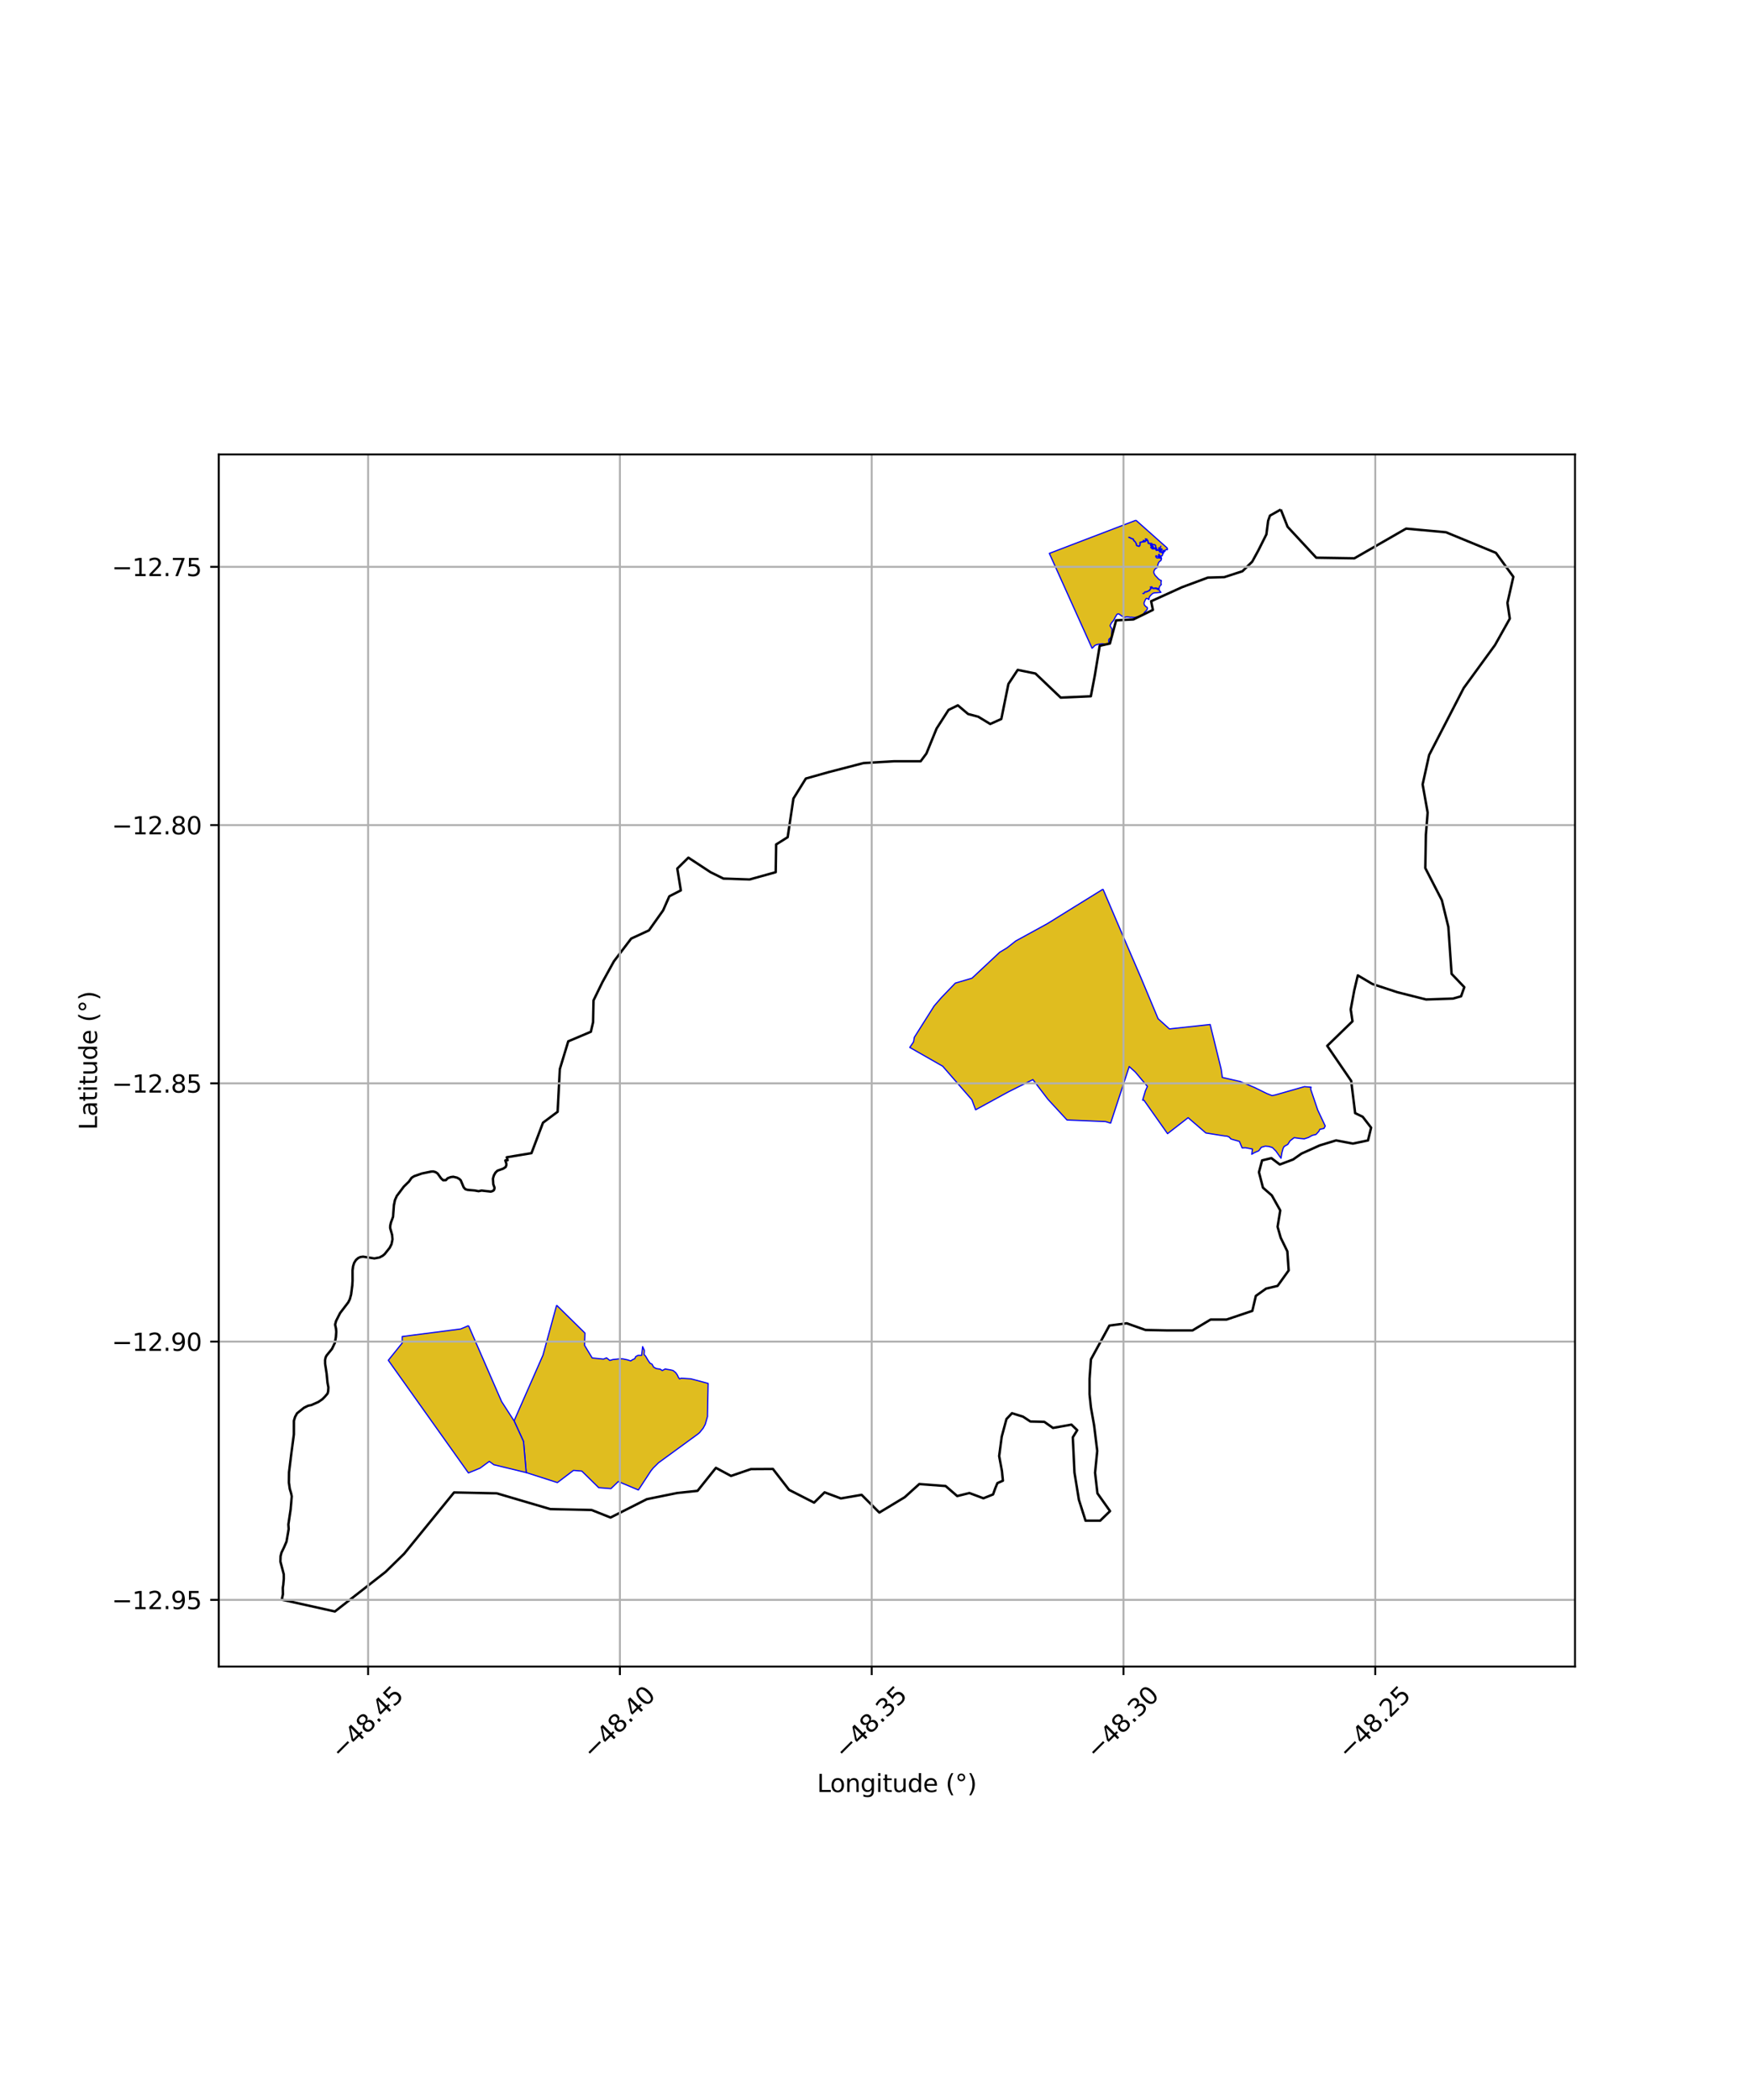 <?xml version="1.0" encoding="utf-8" standalone="no"?>
<!DOCTYPE svg PUBLIC "-//W3C//DTD SVG 1.1//EN"
  "http://www.w3.org/Graphics/SVG/1.1/DTD/svg11.dtd">
<svg xmlns:xlink="http://www.w3.org/1999/xlink" width="720pt" height="864pt" viewBox="0 0 720 864" xmlns="http://www.w3.org/2000/svg" version="1.1">
 <defs>
  <style type="text/css">*{stroke-linejoin: round; stroke-linecap: butt}</style>
 </defs>
 <g id="figure_1">
  <g id="patch_1">
   <path d="M 0 864 
L 720 864 
L 720 0 
L 0 0 
z
" style="fill: #ffffff"/>
  </g>
  <g id="axes_1">
   <g id="patch_2">
    <path d="M 90 685.678 
L 648 685.678 
L 648 186.962 
L 90 186.962 
z
" style="fill: #ffffff"/>
   </g>
   <g id="PatchCollection_1">
    <path d="M 229.011 537.004 
L 240.664 548.462 
L 240.489 553.489 
L 243.646 558.709 
L 248.301 559.177 
L 249.553 558.663 
L 250.906 559.728 
L 252.195 559.35 
L 253.776 559.195 
L 254.974 559.059 
L 256.249 559.083 
L 258.103 559.466 
L 259.526 559.908 
L 260.172 559.456 
L 261.19 558.974 
L 261.527 558.163 
L 262.443 557.652 
L 263.984 557.634 
L 264.389 554.044 
L 265.124 555.602 
L 265.02 557.331 
L 265.589 557.92 
L 266.484 559.455 
L 267.404 560.824 
L 268.25 561.256 
L 268.914 562.469 
L 270.008 563.073 
L 271.632 563.314 
L 272.485 563.886 
L 273.709 563.218 
L 274.42 563.383 
L 275.839 563.606 
L 276.913 563.865 
L 277.993 564.728 
L 278.677 565.721 
L 279.131 566.711 
L 279.598 567.327 
L 280.187 567.047 
L 281.228 567.093 
L 284.258 567.297 
L 291.35 569.175 
L 291.082 581.889 
L 291.089 582.776 
L 290.154 586.034 
L 289.289 587.624 
L 288.603 588.452 
L 287.849 589.397 
L 287.166 589.981 
L 270.908 601.841 
L 270.175 602.591 
L 268.784 603.946 
L 267.827 605.125 
L 262.656 613.024 
L 254.393 609.55 
L 251.363 612.457 
L 246.325 612.063 
L 239.363 605.236 
L 235.958 604.956 
L 229.33 609.978 
L 216.5 605.864 
L 215.392 593.079 
L 211.506 584.597 
L 223.391 557.561 
L 229.011 537.004 
" clip-path="url(#p98dd1e1a4e)" style="fill: #e0bd1f; stroke: #0000ff; stroke-width: 0.5"/>
    <path d="M 192.769 545.412 
L 206.355 576.611 
L 211.506 584.597 
L 215.392 593.079 
L 216.5 605.864 
L 203.176 602.632 
L 201.307 601.261 
L 197.506 604.045 
L 192.716 606.001 
L 159.758 559.663 
L 165.463 552.575 
L 165.482 549.881 
L 189.522 546.786 
L 192.769 545.412 
" clip-path="url(#p98dd1e1a4e)" style="fill: #e0bd1f; stroke: #0000ff; stroke-width: 0.5"/>
    <path d="M 453.809 365.832 
L 462.947 387.219 
L 469.367 402.148 
L 476.477 419.137 
L 481.14 423.335 
L 497.896 421.509 
L 502.423 439.88 
L 502.888 443.296 
L 510.22 444.957 
L 516.197 447.449 
L 521.162 449.89 
L 523.35 450.762 
L 524.63 450.513 
L 536.652 447.079 
L 539.407 447.297 
L 539.239 448.099 
L 542.147 456.693 
L 545.236 463.271 
L 544.72 464.277 
L 542.995 464.644 
L 542.64 465.437 
L 541.462 466.737 
L 539.929 467.116 
L 538.256 468.026 
L 536.595 468.555 
L 534.91 468.404 
L 532.454 468.074 
L 530.762 469.371 
L 529.844 470.831 
L 528.308 471.714 
L 527.858 472.608 
L 527.399 474.305 
L 527.041 476.54 
L 524.959 473.585 
L 523.485 472.126 
L 522.048 471.688 
L 520.561 471.558 
L 518.966 472.021 
L 517.9 473.457 
L 516.138 474.217 
L 514.996 474.903 
L 515.281 472.752 
L 512.395 472.208 
L 511.054 472.276 
L 509.921 469.602 
L 506.452 468.615 
L 505.756 467.843 
L 504.841 467.444 
L 503.794 467.352 
L 496.129 466.146 
L 488.829 459.848 
L 480.366 466.42 
L 470.652 452.658 
L 470.104 452.637 
L 471.279 448.735 
L 472.075 446.986 
L 467.149 441.128 
L 464.593 438.806 
L 456.948 462.096 
L 454.847 461.449 
L 452.482 461.357 
L 438.995 460.799 
L 431.115 452.247 
L 424.959 444.178 
L 414.79 449.275 
L 401.392 456.596 
L 399.862 452.479 
L 387.863 438.682 
L 377.963 433.029 
L 374.308 430.941 
L 375.871 428.638 
L 376.181 426.785 
L 384.341 413.872 
L 387.359 410.388 
L 393.045 404.477 
L 398.663 402.825 
L 399.907 402.454 
L 411.295 391.796 
L 414.293 389.988 
L 417.944 387.121 
L 430.87 380.048 
L 442.112 373.071 
L 453.809 365.832 
" clip-path="url(#p98dd1e1a4e)" style="fill: #e0bd1f; stroke: #0000ff; stroke-width: 0.5"/>
    <path d="M 467.362 214.049 
L 480.22 225.466 
L 480.314 226.064 
L 480.157 226.196 
L 479.855 226.091 
L 479.524 226.234 
L 479.387 226.492 
L 479.305 226.822 
L 479.008 226.912 
L 478.826 227.143 
L 478.614 227.182 
L 478.381 227.247 
L 478.465 226.996 
L 478.637 226.736 
L 478.863 226.464 
L 478.592 226.692 
L 478.57 226.505 
L 478.539 226.791 
L 478.33 226.979 
L 478.253 227.22 
L 478.005 227.063 
L 477.677 226.895 
L 477.486 226.787 
L 477.644 226.435 
L 478 226.344 
L 478.069 225.862 
L 477.772 225.758 
L 477.378 225.897 
L 477.149 225.819 
L 477.224 225.657 
L 477.202 225.321 
L 477.342 225.267 
L 477.531 225.071 
L 477.602 224.736 
L 477.496 225.029 
L 477.406 225.167 
L 477.127 225.332 
L 477.074 225.577 
L 476.642 225.408 
L 476.88 225.593 
L 476.893 225.812 
L 476.956 225.991 
L 477.11 226.014 
L 476.799 226.165 
L 476.454 226.167 
L 476.183 226.127 
L 475.915 226.068 
L 475.801 226.211 
L 475.694 225.993 
L 475.831 225.652 
L 475.697 225.259 
L 475.525 225.167 
L 475.513 224.804 
L 475.463 224.421 
L 475.131 224.107 
L 474.894 224.065 
L 474.66 224.063 
L 474.457 224.005 
L 474.706 224.164 
L 474.838 224.168 
L 474.966 224.121 
L 475.149 224.206 
L 475.354 224.392 
L 475.451 224.576 
L 475.443 224.88 
L 475.431 225.105 
L 475.28 225.388 
L 475.024 225.58 
L 474.603 225.72 
L 474.209 225.682 
L 474.101 225.604 
L 474.317 225.432 
L 474.601 225.149 
L 474.429 224.857 
L 474.229 224.609 
L 474.112 224.375 
L 473.758 224.415 
L 473.565 224.381 
L 473.598 224.25 
L 473.862 224.143 
L 474.032 223.833 
L 473.956 223.647 
L 473.652 223.564 
L 473.223 223.556 
L 472.738 223.532 
L 472.487 223.46 
L 472.44 223.056 
L 472.376 222.739 
L 472.177 222.295 
L 472.015 222.183 
L 471.922 222.014 
L 471.886 221.81 
L 471.681 221.8 
L 471.561 221.738 
L 471.513 221.797 
L 471.504 221.849 
L 471.35 221.791 
L 471.227 221.669 
L 471.333 221.798 
L 471.503 221.906 
L 471.542 221.802 
L 471.596 221.762 
L 471.76 221.87 
L 471.847 221.858 
L 471.895 222.007 
L 471.975 222.209 
L 471.227 222.347 
L 471.164 222.608 
L 470.972 222.68 
L 470.739 222.553 
L 470.583 222.302 
L 470.395 222.363 
L 470.315 222.703 
L 470.389 222.852 
L 470.262 222.876 
L 469.907 222.89 
L 469.022 223.114 
L 468.99 223.383 
L 469.003 223.956 
L 468.906 224.435 
L 468.708 224.709 
L 468.166 224.606 
L 467.719 224.437 
L 467.61 224.287 
L 467.635 224.011 
L 467.627 223.824 
L 466.981 222.774 
L 466.82 222.661 
L 466.496 222.354 
L 466.434 222.239 
L 466.384 222.024 
L 466.196 221.704 
L 465.583 221.555 
L 464.666 221.074 
L 464.397 221.082 
L 464.724 221.159 
L 465.17 221.435 
L 465.531 221.598 
L 466.209 221.809 
L 466.317 221.999 
L 466.339 222.253 
L 466.429 222.419 
L 466.758 222.716 
L 466.925 222.805 
L 467.345 223.461 
L 467.486 223.83 
L 467.527 224.1 
L 467.51 224.254 
L 467.788 224.558 
L 468.177 224.667 
L 468.655 224.818 
L 469.009 224.443 
L 469.078 223.999 
L 469.099 223.481 
L 469.063 223.316 
L 469.175 223.219 
L 470.062 222.964 
L 470.33 222.971 
L 470.593 222.966 
L 470.656 222.76 
L 470.684 222.662 
L 471.122 222.882 
L 471.332 222.639 
L 471.305 222.462 
L 471.961 222.327 
L 472.144 222.409 
L 472.266 222.81 
L 472.335 223.153 
L 472.351 223.44 
L 472.49 223.607 
L 472.852 223.669 
L 473.115 223.721 
L 473.676 223.715 
L 473.86 223.84 
L 473.816 223.987 
L 473.501 224.145 
L 473.326 224.332 
L 473.566 224.602 
L 473.892 224.53 
L 474.046 224.545 
L 474.273 224.863 
L 474.42 225.122 
L 474.302 225.223 
L 474.028 225.025 
L 473.681 224.921 
L 473.463 225.124 
L 473.521 225.302 
L 473.758 225.542 
L 474.026 225.743 
L 474.217 225.868 
L 474.75 225.857 
L 475.176 225.735 
L 475.333 225.627 
L 475.53 225.813 
L 475.506 226.102 
L 475.635 226.365 
L 475.935 226.501 
L 476.253 226.365 
L 476.684 226.407 
L 477.068 226.249 
L 477.406 226.047 
L 477.821 225.961 
L 477.703 226.187 
L 477.266 226.586 
L 477.338 226.103 
L 477.194 226.27 
L 477.13 226.693 
L 476.928 226.765 
L 477.026 227.076 
L 477.312 227.155 
L 477.621 227.181 
L 477.796 227.26 
L 478.019 227.404 
L 478.549 227.493 
L 478.727 227.503 
L 478.637 227.625 
L 478.413 227.793 
L 478.292 228.342 
L 478.089 228.687 
L 477.757 228.671 
L 477.643 229.263 
L 477.825 229.457 
L 477.901 229.728 
L 477.755 229.538 
L 477.423 229.313 
L 477.415 228.862 
L 477.06 228.456 
L 476.897 228.039 
L 476.641 228.227 
L 476.776 228.651 
L 477.019 229.058 
L 476.745 229.064 
L 476.145 228.876 
L 475.611 228.632 
L 475.519 229.072 
L 476.017 229.583 
L 476.547 229.535 
L 476.885 229.522 
L 477.325 229.647 
L 477.667 229.806 
L 477.79 229.967 
L 477.801 230.272 
L 477.644 230.569 
L 477.287 230.872 
L 476.913 231.123 
L 476.611 231.633 
L 476.434 232.084 
L 476.32 232.562 
L 476.251 232.969 
L 476.132 233.354 
L 475.967 233.616 
L 475.726 233.361 
L 475.801 233.718 
L 475.529 233.864 
L 475.186 234.172 
L 474.927 234.553 
L 474.765 234.985 
L 474.71 235.444 
L 474.752 235.783 
L 475.287 236.801 
L 475.287 236.801 
L 475.534 237.021 
L 475.631 237.088 
L 475.753 237.243 
L 476.52 238.07 
L 476.8 238.318 
L 477.087 238.526 
L 477.423 238.721 
L 477.789 238.843 
L 477.79 238.974 
L 477.759 239.091 
L 477.703 239.401 
L 477.68 239.633 
L 477.683 240.042 
L 477.772 240.442 
L 477.791 240.499 
L 477.729 240.572 
L 477.71 240.61 
L 477.383 240.897 
L 477.114 241.286 
L 476.949 241.731 
L 476.903 242.164 
L 476.614 242.243 
L 476.071 242.018 
L 475.467 241.906 
L 475.075 241.956 
L 474.744 241.994 
L 474.345 241.997 
L 474.035 241.674 
L 473.885 241.404 
L 473.444 241.558 
L 473.27 241.544 
L 473.451 241.592 
L 473.485 241.797 
L 473.405 242.164 
L 473.332 242.238 
L 473.048 242.595 
L 472.905 242.872 
L 472.713 243.002 
L 472.27 243.203 
L 472.056 243.3 
L 471.471 243.485 
L 471.072 243.498 
L 470.921 243.674 
L 470.758 243.944 
L 470.575 244.158 
L 470.186 244.156 
L 470.662 244.175 
L 470.819 243.944 
L 470.979 243.689 
L 471.135 243.54 
L 471.531 243.59 
L 471.955 243.434 
L 472.708 243.095 
L 472.951 242.979 
L 473.274 242.449 
L 473.436 242.343 
L 473.673 241.646 
L 473.838 241.586 
L 473.923 241.785 
L 474.203 242.093 
L 474.438 242.137 
L 474.786 242.158 
L 475.321 242.115 
L 475.684 242.192 
L 476.109 242.381 
L 476.528 242.63 
L 476.729 242.686 
L 476.958 242.633 
L 477.138 243.112 
L 477.417 243.495 
L 477.645 243.684 
L 477.645 243.684 
L 477.645 243.684 
L 477.645 243.684 
L 476.768 243.778 
L 476.539 243.787 
L 475.662 243.875 
L 475.215 243.889 
L 474.747 243.963 
L 474.311 244.151 
L 473.935 244.442 
L 473.287 245.086 
L 473.001 245.449 
L 472.81 245.871 
L 472.725 246.326 
L 472.704 246.654 
L 472.108 246.289 
L 471.903 246.258 
L 471.639 246.198 
L 471.434 246.438 
L 471.144 246.883 
L 470.979 247.355 
L 470.871 247.572 
L 470.713 247.96 
L 470.712 248.253 
L 470.753 248.611 
L 470.859 248.941 
L 471.423 249.553 
L 471.596 249.676 
L 471.833 249.776 
L 472.014 249.985 
L 472.06 250.221 
L 472.052 250.494 
L 471.978 250.669 
L 471.626 251.221 
L 471.42 251.423 
L 471.146 251.654 
L 470.888 251.959 
L 470.488 252.522 
L 470.285 252.694 
L 469.82 253.024 
L 469.245 253.36 
L 468.807 253.587 
L 468.231 253.749 
L 467.831 253.81 
L 467.527 253.88 
L 466.86 254.027 
L 466.172 254.01 
L 465.571 253.923 
L 464.998 253.954 
L 464.527 253.869 
L 463.95 253.826 
L 463.373 253.818 
L 462.802 253.966 
L 462.571 253.936 
L 462.255 253.859 
L 461.791 253.593 
L 461.268 253.264 
L 460.849 252.958 
L 460.432 252.635 
L 460.184 252.584 
L 459.906 252.614 
L 459.666 252.674 
L 459.463 252.913 
L 459.279 253.166 
L 459.155 253.467 
L 458.745 254.077 
L 458.53 254.602 
L 458.312 254.934 
L 458.223 255.201 
L 457.603 255.89 
L 457.159 256.483 
L 456.699 257.428 
L 457.137 258.201 
L 457.494 258.745 
L 457.497 259.256 
L 457.409 260.099 
L 457.366 260.84 
L 457.402 261.467 
L 457.33 262.076 
L 456.86 262.444 
L 456.232 263.039 
L 456.107 263.691 
L 456.217 264.154 
L 456.553 264.756 
L 455.74 264.972 
L 454.98 265.025 
L 454.33 264.934 
L 453.564 264.868 
L 452.838 264.929 
L 452.101 265.057 
L 451.431 265.163 
L 450.683 265.435 
L 450.227 265.777 
L 449.867 266.211 
L 449.298 266.695 
L 431.732 227.679 
L 467.362 214.049 
" clip-path="url(#p98dd1e1a4e)" style="fill: #e0bd1f; stroke: #0000ff; stroke-width: 0.5"/>
   </g>
   <g id="PatchCollection_2">
    <path d="M 526.956 209.631 
L 529.752 216.738 
L 541.545 229.458 
L 557.228 229.707 
L 578.504 217.487 
L 594.917 218.983 
L 615.463 227.462 
L 622.636 237.314 
L 620.205 248.038 
L 621.177 254.522 
L 615.099 265.371 
L 602.211 283.078 
L 587.987 310.636 
L 585.312 322.731 
L 587.379 334.328 
L 586.65 343.431 
L 586.407 357.148 
L 593.215 370.366 
L 595.889 381.339 
L 597.227 400.667 
L 602.455 406.154 
L 601.133 409.902 
L 597.851 410.837 
L 586.726 411.211 
L 574.873 408.218 
L 564.66 404.851 
L 558.642 401.297 
L 557.183 407.47 
L 555.724 415.326 
L 556.454 420.189 
L 546.059 430.29 
L 555.907 444.692 
L 557.548 457.972 
L 560.648 459.469 
L 564.113 463.958 
L 562.837 469.195 
L 556.636 470.505 
L 549.706 469.195 
L 542.959 471.253 
L 535.482 474.62 
L 532.017 477.051 
L 526.546 479.109 
L 523.081 476.49 
L 519.251 477.425 
L 517.975 482.288 
L 519.616 488.648 
L 523.263 491.828 
L 526.728 498 
L 525.634 504.734 
L 526.911 509.223 
L 529.646 514.834 
L 530.193 522.69 
L 525.634 529.05 
L 520.893 530.172 
L 516.698 533.165 
L 515.239 539.338 
L 504.662 542.891 
L 498.097 542.891 
L 490.62 547.381 
L 480.59 547.381 
L 471.289 547.193 
L 463.553 544.444 
L 456.441 545.379 
L 448.842 559.283 
L 448.275 567.263 
L 448.275 573.664 
L 448.842 579.068 
L 450.139 586.383 
L 451.436 596.941 
L 450.545 605.919 
L 451.517 614.399 
L 456.704 621.714 
L 452.642 625.659 
L 446.624 625.659 
L 443.889 617.055 
L 442.065 605.832 
L 441.383 591.349 
L 443.2 588.428 
L 440.817 586.132 
L 433.218 587.488 
L 429.654 584.979 
L 423.94 584.854 
L 420.893 582.85 
L 416.354 581.437 
L 414.085 583.848 
L 412.14 591.08 
L 411.086 599.061 
L 412.221 605.213 
L 412.626 609.203 
L 410.357 610.201 
L 409.465 612.362 
L 408.573 614.856 
L 404.602 616.436 
L 398.847 614.274 
L 393.822 615.521 
L 389.051 611.391 
L 378.223 610.578 
L 372.229 615.997 
L 361.782 622.308 
L 354.493 615.015 
L 345.955 616.496 
L 339.259 613.989 
L 334.947 618.22 
L 324.665 612.978 
L 317.993 604.364 
L 308.994 604.42 
L 300.755 607.241 
L 294.548 603.914 
L 286.987 613.371 
L 278.493 614.281 
L 266.117 616.807 
L 251.194 624.355 
L 243.404 621.254 
L 226.4 620.878 
L 204.409 614.401 
L 186.816 614.036 
L 166.314 639.21 
L 158.631 646.729 
L 137.788 663.009 
L 115.938 658.146 
L 116.396 655.958 
L 116.359 653.228 
L 116.561 651.928 
L 116.763 649.571 
L 116.744 647.691 
L 115.364 642.457 
L 115.439 640.249 
L 115.811 638.787 
L 116.821 636.703 
L 117.876 634.254 
L 118.77 629.071 
L 118.643 627.187 
L 119.583 620.952 
L 120.034 615.628 
L 119.757 614.314 
L 119.225 612.569 
L 118.853 609.949 
L 118.912 605.7 
L 119.882 597.851 
L 120.911 590.133 
L 120.922 584.544 
L 121.405 582.951 
L 122.226 581.464 
L 125.055 579.204 
L 126.739 578.368 
L 128.112 578.082 
L 130.987 576.81 
L 132.655 575.663 
L 133.669 574.638 
L 134.752 573.364 
L 135.001 572.519 
L 135.113 570.833 
L 134.738 568.844 
L 134.382 565.169 
L 133.766 561.118 
L 133.745 559.512 
L 133.995 558.412 
L 134.364 557.698 
L 136.59 554.962 
L 137.773 552.479 
L 138.21 550.017 
L 138.351 547.952 
L 138.248 546.679 
L 137.878 544.969 
L 138.28 543.465 
L 139.921 540.238 
L 143.281 535.829 
L 143.915 534.557 
L 144.458 532.572 
L 144.939 528.839 
L 145.057 526.87 
L 145.041 522.712 
L 145.267 520.981 
L 145.7 519.602 
L 146.441 518.408 
L 147.345 517.607 
L 148.254 517.188 
L 149.389 517.032 
L 154.023 517.748 
L 156.106 517.369 
L 157.412 516.68 
L 158.261 515.979 
L 160.346 513.352 
L 161.088 511.868 
L 161.486 509.901 
L 161.327 508.084 
L 160.535 505.27 
L 160.557 504.29 
L 160.845 502.997 
L 161.708 500.636 
L 162.058 495.893 
L 162.496 493.754 
L 163.239 492.071 
L 166.135 488.21 
L 168.233 486.16 
L 169.348 484.577 
L 170.387 483.92 
L 173.578 482.81 
L 177.422 482.015 
L 178.235 481.969 
L 179.233 482.255 
L 180.064 482.829 
L 181.478 484.814 
L 182.315 485.575 
L 183.461 485.53 
L 184.167 484.772 
L 185.417 484.304 
L 186.484 484.163 
L 188.034 484.52 
L 189.016 485.073 
L 189.575 485.637 
L 190.759 488.486 
L 191.43 489.245 
L 192.344 489.542 
L 195.279 489.794 
L 196.902 490.086 
L 198.123 489.827 
L 201.917 490.255 
L 202.709 490.022 
L 203.225 489.626 
L 203.486 488.75 
L 202.945 487.19 
L 202.809 484.934 
L 203.182 483.62 
L 203.838 482.455 
L 204.655 481.661 
L 207.039 480.812 
L 208.057 480.138 
L 208.344 479.301 
L 208.313 478.705 
L 207.907 477.45 
L 208.842 477.348 
L 208.491 476.134 
L 218.661 474.442 
L 223.403 461.91 
L 229.421 457.421 
L 230.332 439.839 
L 233.797 428.429 
L 243.098 424.501 
L 244.01 420.573 
L 244.192 411.595 
L 247.84 404.113 
L 252.581 395.509 
L 259.693 386.156 
L 266.988 382.79 
L 272.824 374.56 
L 275.377 368.761 
L 280.118 366.33 
L 278.659 357.351 
L 283.218 352.862 
L 292.337 358.848 
L 297.625 361.466 
L 308.385 361.84 
L 319.144 358.848 
L 319.327 347.438 
L 324.068 344.445 
L 326.439 328.546 
L 331.545 320.316 
L 340.846 317.698 
L 355.253 313.957 
L 367.836 313.208 
L 378.778 313.208 
L 381.148 310.029 
L 385.343 299.741 
L 390.267 292.072 
L 394.096 290.202 
L 398.291 293.756 
L 402.485 294.878 
L 407.409 297.871 
L 411.968 295.813 
L 414.886 281.411 
L 418.716 275.612 
L 426.01 277.109 
L 436.405 287.022 
L 448.806 286.461 
L 450.447 277.857 
L 452.453 265.699 
L 456.647 264.763 
L 459.201 255.224 
L 466.313 254.85 
L 474.337 250.922 
L 473.607 247.368 
L 486.373 241.57 
L 496.95 237.642 
L 503.698 237.455 
L 511.175 235.023 
L 515.187 231.095 
L 517.74 226.419 
L 521.022 219.872 
L 521.752 214.261 
L 522.502 212.141 
L 526.956 209.631 
L 526.956 209.631 
" clip-path="url(#p98dd1e1a4e)" style="fill: none; stroke: #000000"/>
   </g>
   <g id="matplotlib.axis_1">
    <g id="xtick_1">
     <g id="line2d_1">
      <path d="M 151.453 685.678 
L 151.453 186.962 
" clip-path="url(#p98dd1e1a4e)" style="fill: none; stroke: #b0b0b0; stroke-width: 0.8; stroke-linecap: square"/>
     </g>
     <g id="line2d_2">
      <defs>
       <path id="m672b151c5b" d="M 0 0 
L 0 3.5 
" style="stroke: #000000; stroke-width: 0.8"/>
      </defs>
      <g>
       <use xlink:href="#m672b151c5b" x="151.453" y="685.678" style="stroke: #000000; stroke-width: 0.8"/>
      </g>
     </g>
     <g id="text_1">
      <!-- −48.45 -->
      <g transform="translate(140.32 724.22) rotate(-45) scale(0.1 -0.1)">
       <defs>
        <path id="DejaVuSans-2212" d="M 678 2272 
L 4684 2272 
L 4684 1741 
L 678 1741 
L 678 2272 
z
" transform="scale(0.016)"/>
        <path id="DejaVuSans-34" d="M 2419 4116 
L 825 1625 
L 2419 1625 
L 2419 4116 
z
M 2253 4666 
L 3047 4666 
L 3047 1625 
L 3713 1625 
L 3713 1100 
L 3047 1100 
L 3047 0 
L 2419 0 
L 2419 1100 
L 313 1100 
L 313 1709 
L 2253 4666 
z
" transform="scale(0.016)"/>
        <path id="DejaVuSans-38" d="M 2034 2216 
Q 1584 2216 1326 1975 
Q 1069 1734 1069 1313 
Q 1069 891 1326 650 
Q 1584 409 2034 409 
Q 2484 409 2743 651 
Q 3003 894 3003 1313 
Q 3003 1734 2745 1975 
Q 2488 2216 2034 2216 
z
M 1403 2484 
Q 997 2584 770 2862 
Q 544 3141 544 3541 
Q 544 4100 942 4425 
Q 1341 4750 2034 4750 
Q 2731 4750 3128 4425 
Q 3525 4100 3525 3541 
Q 3525 3141 3298 2862 
Q 3072 2584 2669 2484 
Q 3125 2378 3379 2068 
Q 3634 1759 3634 1313 
Q 3634 634 3220 271 
Q 2806 -91 2034 -91 
Q 1263 -91 848 271 
Q 434 634 434 1313 
Q 434 1759 690 2068 
Q 947 2378 1403 2484 
z
M 1172 3481 
Q 1172 3119 1398 2916 
Q 1625 2713 2034 2713 
Q 2441 2713 2670 2916 
Q 2900 3119 2900 3481 
Q 2900 3844 2670 4047 
Q 2441 4250 2034 4250 
Q 1625 4250 1398 4047 
Q 1172 3844 1172 3481 
z
" transform="scale(0.016)"/>
        <path id="DejaVuSans-2e" d="M 684 794 
L 1344 794 
L 1344 0 
L 684 0 
L 684 794 
z
" transform="scale(0.016)"/>
        <path id="DejaVuSans-35" d="M 691 4666 
L 3169 4666 
L 3169 4134 
L 1269 4134 
L 1269 2991 
Q 1406 3038 1543 3061 
Q 1681 3084 1819 3084 
Q 2600 3084 3056 2656 
Q 3513 2228 3513 1497 
Q 3513 744 3044 326 
Q 2575 -91 1722 -91 
Q 1428 -91 1123 -41 
Q 819 9 494 109 
L 494 744 
Q 775 591 1075 516 
Q 1375 441 1709 441 
Q 2250 441 2565 725 
Q 2881 1009 2881 1497 
Q 2881 1984 2565 2268 
Q 2250 2553 1709 2553 
Q 1456 2553 1204 2497 
Q 953 2441 691 2322 
L 691 4666 
z
" transform="scale(0.016)"/>
       </defs>
       <use xlink:href="#DejaVuSans-2212"/>
       <use xlink:href="#DejaVuSans-34" transform="translate(83.789 0)"/>
       <use xlink:href="#DejaVuSans-38" transform="translate(147.412 0)"/>
       <use xlink:href="#DejaVuSans-2e" transform="translate(211.035 0)"/>
       <use xlink:href="#DejaVuSans-34" transform="translate(242.822 0)"/>
       <use xlink:href="#DejaVuSans-35" transform="translate(306.445 0)"/>
      </g>
     </g>
    </g>
    <g id="xtick_2">
     <g id="line2d_3">
      <path d="M 255.047 685.678 
L 255.047 186.962 
" clip-path="url(#p98dd1e1a4e)" style="fill: none; stroke: #b0b0b0; stroke-width: 0.8; stroke-linecap: square"/>
     </g>
     <g id="line2d_4">
      <g>
       <use xlink:href="#m672b151c5b" x="255.047" y="685.678" style="stroke: #000000; stroke-width: 0.8"/>
      </g>
     </g>
     <g id="text_2">
      <!-- −48.40 -->
      <g transform="translate(243.914 724.22) rotate(-45) scale(0.1 -0.1)">
       <defs>
        <path id="DejaVuSans-30" d="M 2034 4250 
Q 1547 4250 1301 3770 
Q 1056 3291 1056 2328 
Q 1056 1369 1301 889 
Q 1547 409 2034 409 
Q 2525 409 2770 889 
Q 3016 1369 3016 2328 
Q 3016 3291 2770 3770 
Q 2525 4250 2034 4250 
z
M 2034 4750 
Q 2819 4750 3233 4129 
Q 3647 3509 3647 2328 
Q 3647 1150 3233 529 
Q 2819 -91 2034 -91 
Q 1250 -91 836 529 
Q 422 1150 422 2328 
Q 422 3509 836 4129 
Q 1250 4750 2034 4750 
z
" transform="scale(0.016)"/>
       </defs>
       <use xlink:href="#DejaVuSans-2212"/>
       <use xlink:href="#DejaVuSans-34" transform="translate(83.789 0)"/>
       <use xlink:href="#DejaVuSans-38" transform="translate(147.412 0)"/>
       <use xlink:href="#DejaVuSans-2e" transform="translate(211.035 0)"/>
       <use xlink:href="#DejaVuSans-34" transform="translate(242.822 0)"/>
       <use xlink:href="#DejaVuSans-30" transform="translate(306.445 0)"/>
      </g>
     </g>
    </g>
    <g id="xtick_3">
     <g id="line2d_5">
      <path d="M 358.642 685.678 
L 358.642 186.962 
" clip-path="url(#p98dd1e1a4e)" style="fill: none; stroke: #b0b0b0; stroke-width: 0.8; stroke-linecap: square"/>
     </g>
     <g id="line2d_6">
      <g>
       <use xlink:href="#m672b151c5b" x="358.642" y="685.678" style="stroke: #000000; stroke-width: 0.8"/>
      </g>
     </g>
     <g id="text_3">
      <!-- −48.35 -->
      <g transform="translate(347.508 724.22) rotate(-45) scale(0.1 -0.1)">
       <defs>
        <path id="DejaVuSans-33" d="M 2597 2516 
Q 3050 2419 3304 2112 
Q 3559 1806 3559 1356 
Q 3559 666 3084 287 
Q 2609 -91 1734 -91 
Q 1441 -91 1130 -33 
Q 819 25 488 141 
L 488 750 
Q 750 597 1062 519 
Q 1375 441 1716 441 
Q 2309 441 2620 675 
Q 2931 909 2931 1356 
Q 2931 1769 2642 2001 
Q 2353 2234 1838 2234 
L 1294 2234 
L 1294 2753 
L 1863 2753 
Q 2328 2753 2575 2939 
Q 2822 3125 2822 3475 
Q 2822 3834 2567 4026 
Q 2313 4219 1838 4219 
Q 1578 4219 1281 4162 
Q 984 4106 628 3988 
L 628 4550 
Q 988 4650 1302 4700 
Q 1616 4750 1894 4750 
Q 2613 4750 3031 4423 
Q 3450 4097 3450 3541 
Q 3450 3153 3228 2886 
Q 3006 2619 2597 2516 
z
" transform="scale(0.016)"/>
       </defs>
       <use xlink:href="#DejaVuSans-2212"/>
       <use xlink:href="#DejaVuSans-34" transform="translate(83.789 0)"/>
       <use xlink:href="#DejaVuSans-38" transform="translate(147.412 0)"/>
       <use xlink:href="#DejaVuSans-2e" transform="translate(211.035 0)"/>
       <use xlink:href="#DejaVuSans-33" transform="translate(242.822 0)"/>
       <use xlink:href="#DejaVuSans-35" transform="translate(306.445 0)"/>
      </g>
     </g>
    </g>
    <g id="xtick_4">
     <g id="line2d_7">
      <path d="M 462.236 685.678 
L 462.236 186.962 
" clip-path="url(#p98dd1e1a4e)" style="fill: none; stroke: #b0b0b0; stroke-width: 0.8; stroke-linecap: square"/>
     </g>
     <g id="line2d_8">
      <g>
       <use xlink:href="#m672b151c5b" x="462.236" y="685.678" style="stroke: #000000; stroke-width: 0.8"/>
      </g>
     </g>
     <g id="text_4">
      <!-- −48.30 -->
      <g transform="translate(451.103 724.22) rotate(-45) scale(0.1 -0.1)">
       <use xlink:href="#DejaVuSans-2212"/>
       <use xlink:href="#DejaVuSans-34" transform="translate(83.789 0)"/>
       <use xlink:href="#DejaVuSans-38" transform="translate(147.412 0)"/>
       <use xlink:href="#DejaVuSans-2e" transform="translate(211.035 0)"/>
       <use xlink:href="#DejaVuSans-33" transform="translate(242.822 0)"/>
       <use xlink:href="#DejaVuSans-30" transform="translate(306.445 0)"/>
      </g>
     </g>
    </g>
    <g id="xtick_5">
     <g id="line2d_9">
      <path d="M 565.83 685.678 
L 565.83 186.962 
" clip-path="url(#p98dd1e1a4e)" style="fill: none; stroke: #b0b0b0; stroke-width: 0.8; stroke-linecap: square"/>
     </g>
     <g id="line2d_10">
      <g>
       <use xlink:href="#m672b151c5b" x="565.83" y="685.678" style="stroke: #000000; stroke-width: 0.8"/>
      </g>
     </g>
     <g id="text_5">
      <!-- −48.25 -->
      <g transform="translate(554.697 724.22) rotate(-45) scale(0.1 -0.1)">
       <defs>
        <path id="DejaVuSans-32" d="M 1228 531 
L 3431 531 
L 3431 0 
L 469 0 
L 469 531 
Q 828 903 1448 1529 
Q 2069 2156 2228 2338 
Q 2531 2678 2651 2914 
Q 2772 3150 2772 3378 
Q 2772 3750 2511 3984 
Q 2250 4219 1831 4219 
Q 1534 4219 1204 4116 
Q 875 4013 500 3803 
L 500 4441 
Q 881 4594 1212 4672 
Q 1544 4750 1819 4750 
Q 2544 4750 2975 4387 
Q 3406 4025 3406 3419 
Q 3406 3131 3298 2873 
Q 3191 2616 2906 2266 
Q 2828 2175 2409 1742 
Q 1991 1309 1228 531 
z
" transform="scale(0.016)"/>
       </defs>
       <use xlink:href="#DejaVuSans-2212"/>
       <use xlink:href="#DejaVuSans-34" transform="translate(83.789 0)"/>
       <use xlink:href="#DejaVuSans-38" transform="translate(147.412 0)"/>
       <use xlink:href="#DejaVuSans-2e" transform="translate(211.035 0)"/>
       <use xlink:href="#DejaVuSans-32" transform="translate(242.822 0)"/>
       <use xlink:href="#DejaVuSans-35" transform="translate(306.445 0)"/>
      </g>
     </g>
    </g>
    <g id="text_6">
     <!-- Longitude (°) -->
     <g transform="translate(336.14 737.289) scale(0.1 -0.1)">
      <defs>
       <path id="DejaVuSans-4c" d="M 628 4666 
L 1259 4666 
L 1259 531 
L 3531 531 
L 3531 0 
L 628 0 
L 628 4666 
z
" transform="scale(0.016)"/>
       <path id="DejaVuSans-6f" d="M 1959 3097 
Q 1497 3097 1228 2736 
Q 959 2375 959 1747 
Q 959 1119 1226 758 
Q 1494 397 1959 397 
Q 2419 397 2687 759 
Q 2956 1122 2956 1747 
Q 2956 2369 2687 2733 
Q 2419 3097 1959 3097 
z
M 1959 3584 
Q 2709 3584 3137 3096 
Q 3566 2609 3566 1747 
Q 3566 888 3137 398 
Q 2709 -91 1959 -91 
Q 1206 -91 779 398 
Q 353 888 353 1747 
Q 353 2609 779 3096 
Q 1206 3584 1959 3584 
z
" transform="scale(0.016)"/>
       <path id="DejaVuSans-6e" d="M 3513 2113 
L 3513 0 
L 2938 0 
L 2938 2094 
Q 2938 2591 2744 2837 
Q 2550 3084 2163 3084 
Q 1697 3084 1428 2787 
Q 1159 2491 1159 1978 
L 1159 0 
L 581 0 
L 581 3500 
L 1159 3500 
L 1159 2956 
Q 1366 3272 1645 3428 
Q 1925 3584 2291 3584 
Q 2894 3584 3203 3211 
Q 3513 2838 3513 2113 
z
" transform="scale(0.016)"/>
       <path id="DejaVuSans-67" d="M 2906 1791 
Q 2906 2416 2648 2759 
Q 2391 3103 1925 3103 
Q 1463 3103 1205 2759 
Q 947 2416 947 1791 
Q 947 1169 1205 825 
Q 1463 481 1925 481 
Q 2391 481 2648 825 
Q 2906 1169 2906 1791 
z
M 3481 434 
Q 3481 -459 3084 -895 
Q 2688 -1331 1869 -1331 
Q 1566 -1331 1297 -1286 
Q 1028 -1241 775 -1147 
L 775 -588 
Q 1028 -725 1275 -790 
Q 1522 -856 1778 -856 
Q 2344 -856 2625 -561 
Q 2906 -266 2906 331 
L 2906 616 
Q 2728 306 2450 153 
Q 2172 0 1784 0 
Q 1141 0 747 490 
Q 353 981 353 1791 
Q 353 2603 747 3093 
Q 1141 3584 1784 3584 
Q 2172 3584 2450 3431 
Q 2728 3278 2906 2969 
L 2906 3500 
L 3481 3500 
L 3481 434 
z
" transform="scale(0.016)"/>
       <path id="DejaVuSans-69" d="M 603 3500 
L 1178 3500 
L 1178 0 
L 603 0 
L 603 3500 
z
M 603 4863 
L 1178 4863 
L 1178 4134 
L 603 4134 
L 603 4863 
z
" transform="scale(0.016)"/>
       <path id="DejaVuSans-74" d="M 1172 4494 
L 1172 3500 
L 2356 3500 
L 2356 3053 
L 1172 3053 
L 1172 1153 
Q 1172 725 1289 603 
Q 1406 481 1766 481 
L 2356 481 
L 2356 0 
L 1766 0 
Q 1100 0 847 248 
Q 594 497 594 1153 
L 594 3053 
L 172 3053 
L 172 3500 
L 594 3500 
L 594 4494 
L 1172 4494 
z
" transform="scale(0.016)"/>
       <path id="DejaVuSans-75" d="M 544 1381 
L 544 3500 
L 1119 3500 
L 1119 1403 
Q 1119 906 1312 657 
Q 1506 409 1894 409 
Q 2359 409 2629 706 
Q 2900 1003 2900 1516 
L 2900 3500 
L 3475 3500 
L 3475 0 
L 2900 0 
L 2900 538 
Q 2691 219 2414 64 
Q 2138 -91 1772 -91 
Q 1169 -91 856 284 
Q 544 659 544 1381 
z
M 1991 3584 
L 1991 3584 
z
" transform="scale(0.016)"/>
       <path id="DejaVuSans-64" d="M 2906 2969 
L 2906 4863 
L 3481 4863 
L 3481 0 
L 2906 0 
L 2906 525 
Q 2725 213 2448 61 
Q 2172 -91 1784 -91 
Q 1150 -91 751 415 
Q 353 922 353 1747 
Q 353 2572 751 3078 
Q 1150 3584 1784 3584 
Q 2172 3584 2448 3432 
Q 2725 3281 2906 2969 
z
M 947 1747 
Q 947 1113 1208 752 
Q 1469 391 1925 391 
Q 2381 391 2643 752 
Q 2906 1113 2906 1747 
Q 2906 2381 2643 2742 
Q 2381 3103 1925 3103 
Q 1469 3103 1208 2742 
Q 947 2381 947 1747 
z
" transform="scale(0.016)"/>
       <path id="DejaVuSans-65" d="M 3597 1894 
L 3597 1613 
L 953 1613 
Q 991 1019 1311 708 
Q 1631 397 2203 397 
Q 2534 397 2845 478 
Q 3156 559 3463 722 
L 3463 178 
Q 3153 47 2828 -22 
Q 2503 -91 2169 -91 
Q 1331 -91 842 396 
Q 353 884 353 1716 
Q 353 2575 817 3079 
Q 1281 3584 2069 3584 
Q 2775 3584 3186 3129 
Q 3597 2675 3597 1894 
z
M 3022 2063 
Q 3016 2534 2758 2815 
Q 2500 3097 2075 3097 
Q 1594 3097 1305 2825 
Q 1016 2553 972 2059 
L 3022 2063 
z
" transform="scale(0.016)"/>
       <path id="DejaVuSans-20" transform="scale(0.016)"/>
       <path id="DejaVuSans-28" d="M 1984 4856 
Q 1566 4138 1362 3434 
Q 1159 2731 1159 2009 
Q 1159 1288 1364 580 
Q 1569 -128 1984 -844 
L 1484 -844 
Q 1016 -109 783 600 
Q 550 1309 550 2009 
Q 550 2706 781 3412 
Q 1013 4119 1484 4856 
L 1984 4856 
z
" transform="scale(0.016)"/>
       <path id="DejaVuSans-b0" d="M 1600 4347 
Q 1350 4347 1178 4173 
Q 1006 4000 1006 3750 
Q 1006 3503 1178 3333 
Q 1350 3163 1600 3163 
Q 1850 3163 2022 3333 
Q 2194 3503 2194 3750 
Q 2194 3997 2020 4172 
Q 1847 4347 1600 4347 
z
M 1600 4750 
Q 1800 4750 1984 4673 
Q 2169 4597 2303 4453 
Q 2447 4313 2519 4134 
Q 2591 3956 2591 3750 
Q 2591 3338 2302 3052 
Q 2013 2766 1594 2766 
Q 1172 2766 890 3047 
Q 609 3328 609 3750 
Q 609 4169 896 4459 
Q 1184 4750 1600 4750 
z
" transform="scale(0.016)"/>
       <path id="DejaVuSans-29" d="M 513 4856 
L 1013 4856 
Q 1481 4119 1714 3412 
Q 1947 2706 1947 2009 
Q 1947 1309 1714 600 
Q 1481 -109 1013 -844 
L 513 -844 
Q 928 -128 1133 580 
Q 1338 1288 1338 2009 
Q 1338 2731 1133 3434 
Q 928 4138 513 4856 
z
" transform="scale(0.016)"/>
      </defs>
      <use xlink:href="#DejaVuSans-4c"/>
      <use xlink:href="#DejaVuSans-6f" transform="translate(53.963 0)"/>
      <use xlink:href="#DejaVuSans-6e" transform="translate(115.145 0)"/>
      <use xlink:href="#DejaVuSans-67" transform="translate(178.523 0)"/>
      <use xlink:href="#DejaVuSans-69" transform="translate(242 0)"/>
      <use xlink:href="#DejaVuSans-74" transform="translate(269.783 0)"/>
      <use xlink:href="#DejaVuSans-75" transform="translate(308.992 0)"/>
      <use xlink:href="#DejaVuSans-64" transform="translate(372.371 0)"/>
      <use xlink:href="#DejaVuSans-65" transform="translate(435.848 0)"/>
      <use xlink:href="#DejaVuSans-20" transform="translate(497.371 0)"/>
      <use xlink:href="#DejaVuSans-28" transform="translate(529.158 0)"/>
      <use xlink:href="#DejaVuSans-b0" transform="translate(568.172 0)"/>
      <use xlink:href="#DejaVuSans-29" transform="translate(618.172 0)"/>
     </g>
    </g>
   </g>
   <g id="matplotlib.axis_2">
    <g id="ytick_1">
     <g id="line2d_11">
      <path d="M 90 658.233 
L 648 658.233 
" clip-path="url(#p98dd1e1a4e)" style="fill: none; stroke: #b0b0b0; stroke-width: 0.8; stroke-linecap: square"/>
     </g>
     <g id="line2d_12">
      <defs>
       <path id="m17fbcb157f" d="M 0 0 
L -3.5 0 
" style="stroke: #000000; stroke-width: 0.8"/>
      </defs>
      <g>
       <use xlink:href="#m17fbcb157f" x="90" y="658.233" style="stroke: #000000; stroke-width: 0.8"/>
      </g>
     </g>
     <g id="text_7">
      <!-- −12.95 -->
      <g transform="translate(45.992 662.032) scale(0.1 -0.1)">
       <defs>
        <path id="DejaVuSans-31" d="M 794 531 
L 1825 531 
L 1825 4091 
L 703 3866 
L 703 4441 
L 1819 4666 
L 2450 4666 
L 2450 531 
L 3481 531 
L 3481 0 
L 794 0 
L 794 531 
z
" transform="scale(0.016)"/>
        <path id="DejaVuSans-39" d="M 703 97 
L 703 672 
Q 941 559 1184 500 
Q 1428 441 1663 441 
Q 2288 441 2617 861 
Q 2947 1281 2994 2138 
Q 2813 1869 2534 1725 
Q 2256 1581 1919 1581 
Q 1219 1581 811 2004 
Q 403 2428 403 3163 
Q 403 3881 828 4315 
Q 1253 4750 1959 4750 
Q 2769 4750 3195 4129 
Q 3622 3509 3622 2328 
Q 3622 1225 3098 567 
Q 2575 -91 1691 -91 
Q 1453 -91 1209 -44 
Q 966 3 703 97 
z
M 1959 2075 
Q 2384 2075 2632 2365 
Q 2881 2656 2881 3163 
Q 2881 3666 2632 3958 
Q 2384 4250 1959 4250 
Q 1534 4250 1286 3958 
Q 1038 3666 1038 3163 
Q 1038 2656 1286 2365 
Q 1534 2075 1959 2075 
z
" transform="scale(0.016)"/>
       </defs>
       <use xlink:href="#DejaVuSans-2212"/>
       <use xlink:href="#DejaVuSans-31" transform="translate(83.789 0)"/>
       <use xlink:href="#DejaVuSans-32" transform="translate(147.412 0)"/>
       <use xlink:href="#DejaVuSans-2e" transform="translate(211.035 0)"/>
       <use xlink:href="#DejaVuSans-39" transform="translate(242.822 0)"/>
       <use xlink:href="#DejaVuSans-35" transform="translate(306.445 0)"/>
      </g>
     </g>
    </g>
    <g id="ytick_2">
     <g id="line2d_13">
      <path d="M 90 551.979 
L 648 551.979 
" clip-path="url(#p98dd1e1a4e)" style="fill: none; stroke: #b0b0b0; stroke-width: 0.8; stroke-linecap: square"/>
     </g>
     <g id="line2d_14">
      <g>
       <use xlink:href="#m17fbcb157f" x="90" y="551.979" style="stroke: #000000; stroke-width: 0.8"/>
      </g>
     </g>
     <g id="text_8">
      <!-- −12.90 -->
      <g transform="translate(45.992 555.779) scale(0.1 -0.1)">
       <use xlink:href="#DejaVuSans-2212"/>
       <use xlink:href="#DejaVuSans-31" transform="translate(83.789 0)"/>
       <use xlink:href="#DejaVuSans-32" transform="translate(147.412 0)"/>
       <use xlink:href="#DejaVuSans-2e" transform="translate(211.035 0)"/>
       <use xlink:href="#DejaVuSans-39" transform="translate(242.822 0)"/>
       <use xlink:href="#DejaVuSans-30" transform="translate(306.445 0)"/>
      </g>
     </g>
    </g>
    <g id="ytick_3">
     <g id="line2d_15">
      <path d="M 90 445.726 
L 648 445.726 
" clip-path="url(#p98dd1e1a4e)" style="fill: none; stroke: #b0b0b0; stroke-width: 0.8; stroke-linecap: square"/>
     </g>
     <g id="line2d_16">
      <g>
       <use xlink:href="#m17fbcb157f" x="90" y="445.726" style="stroke: #000000; stroke-width: 0.8"/>
      </g>
     </g>
     <g id="text_9">
      <!-- −12.85 -->
      <g transform="translate(45.992 449.525) scale(0.1 -0.1)">
       <use xlink:href="#DejaVuSans-2212"/>
       <use xlink:href="#DejaVuSans-31" transform="translate(83.789 0)"/>
       <use xlink:href="#DejaVuSans-32" transform="translate(147.412 0)"/>
       <use xlink:href="#DejaVuSans-2e" transform="translate(211.035 0)"/>
       <use xlink:href="#DejaVuSans-38" transform="translate(242.822 0)"/>
       <use xlink:href="#DejaVuSans-35" transform="translate(306.445 0)"/>
      </g>
     </g>
    </g>
    <g id="ytick_4">
     <g id="line2d_17">
      <path d="M 90 339.473 
L 648 339.473 
" clip-path="url(#p98dd1e1a4e)" style="fill: none; stroke: #b0b0b0; stroke-width: 0.8; stroke-linecap: square"/>
     </g>
     <g id="line2d_18">
      <g>
       <use xlink:href="#m17fbcb157f" x="90" y="339.473" style="stroke: #000000; stroke-width: 0.8"/>
      </g>
     </g>
     <g id="text_10">
      <!-- −12.80 -->
      <g transform="translate(45.992 343.272) scale(0.1 -0.1)">
       <use xlink:href="#DejaVuSans-2212"/>
       <use xlink:href="#DejaVuSans-31" transform="translate(83.789 0)"/>
       <use xlink:href="#DejaVuSans-32" transform="translate(147.412 0)"/>
       <use xlink:href="#DejaVuSans-2e" transform="translate(211.035 0)"/>
       <use xlink:href="#DejaVuSans-38" transform="translate(242.822 0)"/>
       <use xlink:href="#DejaVuSans-30" transform="translate(306.445 0)"/>
      </g>
     </g>
    </g>
    <g id="ytick_5">
     <g id="line2d_19">
      <path d="M 90 233.219 
L 648 233.219 
" clip-path="url(#p98dd1e1a4e)" style="fill: none; stroke: #b0b0b0; stroke-width: 0.8; stroke-linecap: square"/>
     </g>
     <g id="line2d_20">
      <g>
       <use xlink:href="#m17fbcb157f" x="90" y="233.219" style="stroke: #000000; stroke-width: 0.8"/>
      </g>
     </g>
     <g id="text_11">
      <!-- −12.75 -->
      <g transform="translate(45.992 237.018) scale(0.1 -0.1)">
       <defs>
        <path id="DejaVuSans-37" d="M 525 4666 
L 3525 4666 
L 3525 4397 
L 1831 0 
L 1172 0 
L 2766 4134 
L 525 4134 
L 525 4666 
z
" transform="scale(0.016)"/>
       </defs>
       <use xlink:href="#DejaVuSans-2212"/>
       <use xlink:href="#DejaVuSans-31" transform="translate(83.789 0)"/>
       <use xlink:href="#DejaVuSans-32" transform="translate(147.412 0)"/>
       <use xlink:href="#DejaVuSans-2e" transform="translate(211.035 0)"/>
       <use xlink:href="#DejaVuSans-37" transform="translate(242.822 0)"/>
       <use xlink:href="#DejaVuSans-35" transform="translate(306.445 0)"/>
      </g>
     </g>
    </g>
    <g id="text_12">
     <!-- Latitude (°) -->
     <g transform="translate(39.913 464.89) rotate(-90) scale(0.1 -0.1)">
      <defs>
       <path id="DejaVuSans-61" d="M 2194 1759 
Q 1497 1759 1228 1600 
Q 959 1441 959 1056 
Q 959 750 1161 570 
Q 1363 391 1709 391 
Q 2188 391 2477 730 
Q 2766 1069 2766 1631 
L 2766 1759 
L 2194 1759 
z
M 3341 1997 
L 3341 0 
L 2766 0 
L 2766 531 
Q 2569 213 2275 61 
Q 1981 -91 1556 -91 
Q 1019 -91 701 211 
Q 384 513 384 1019 
Q 384 1609 779 1909 
Q 1175 2209 1959 2209 
L 2766 2209 
L 2766 2266 
Q 2766 2663 2505 2880 
Q 2244 3097 1772 3097 
Q 1472 3097 1187 3025 
Q 903 2953 641 2809 
L 641 3341 
Q 956 3463 1253 3523 
Q 1550 3584 1831 3584 
Q 2591 3584 2966 3190 
Q 3341 2797 3341 1997 
z
" transform="scale(0.016)"/>
      </defs>
      <use xlink:href="#DejaVuSans-4c"/>
      <use xlink:href="#DejaVuSans-61" transform="translate(55.713 0)"/>
      <use xlink:href="#DejaVuSans-74" transform="translate(116.992 0)"/>
      <use xlink:href="#DejaVuSans-69" transform="translate(156.201 0)"/>
      <use xlink:href="#DejaVuSans-74" transform="translate(183.984 0)"/>
      <use xlink:href="#DejaVuSans-75" transform="translate(223.193 0)"/>
      <use xlink:href="#DejaVuSans-64" transform="translate(286.572 0)"/>
      <use xlink:href="#DejaVuSans-65" transform="translate(350.049 0)"/>
      <use xlink:href="#DejaVuSans-20" transform="translate(411.572 0)"/>
      <use xlink:href="#DejaVuSans-28" transform="translate(443.359 0)"/>
      <use xlink:href="#DejaVuSans-b0" transform="translate(482.373 0)"/>
      <use xlink:href="#DejaVuSans-29" transform="translate(532.373 0)"/>
     </g>
    </g>
   </g>
   <g id="patch_3">
    <path d="M 90 685.678 
L 90 186.962 
" style="fill: none; stroke: #000000; stroke-width: 0.8; stroke-linejoin: miter; stroke-linecap: square"/>
   </g>
   <g id="patch_4">
    <path d="M 648 685.678 
L 648 186.962 
" style="fill: none; stroke: #000000; stroke-width: 0.8; stroke-linejoin: miter; stroke-linecap: square"/>
   </g>
   <g id="patch_5">
    <path d="M 90 685.678 
L 648 685.678 
" style="fill: none; stroke: #000000; stroke-width: 0.8; stroke-linejoin: miter; stroke-linecap: square"/>
   </g>
   <g id="patch_6">
    <path d="M 90 186.962 
L 648 186.962 
" style="fill: none; stroke: #000000; stroke-width: 0.8; stroke-linejoin: miter; stroke-linecap: square"/>
   </g>
  </g>
 </g>
 <defs>
  <clipPath id="p98dd1e1a4e">
   <rect x="90" y="186.962" width="558" height="498.716"/>
  </clipPath>
 </defs>
</svg>

